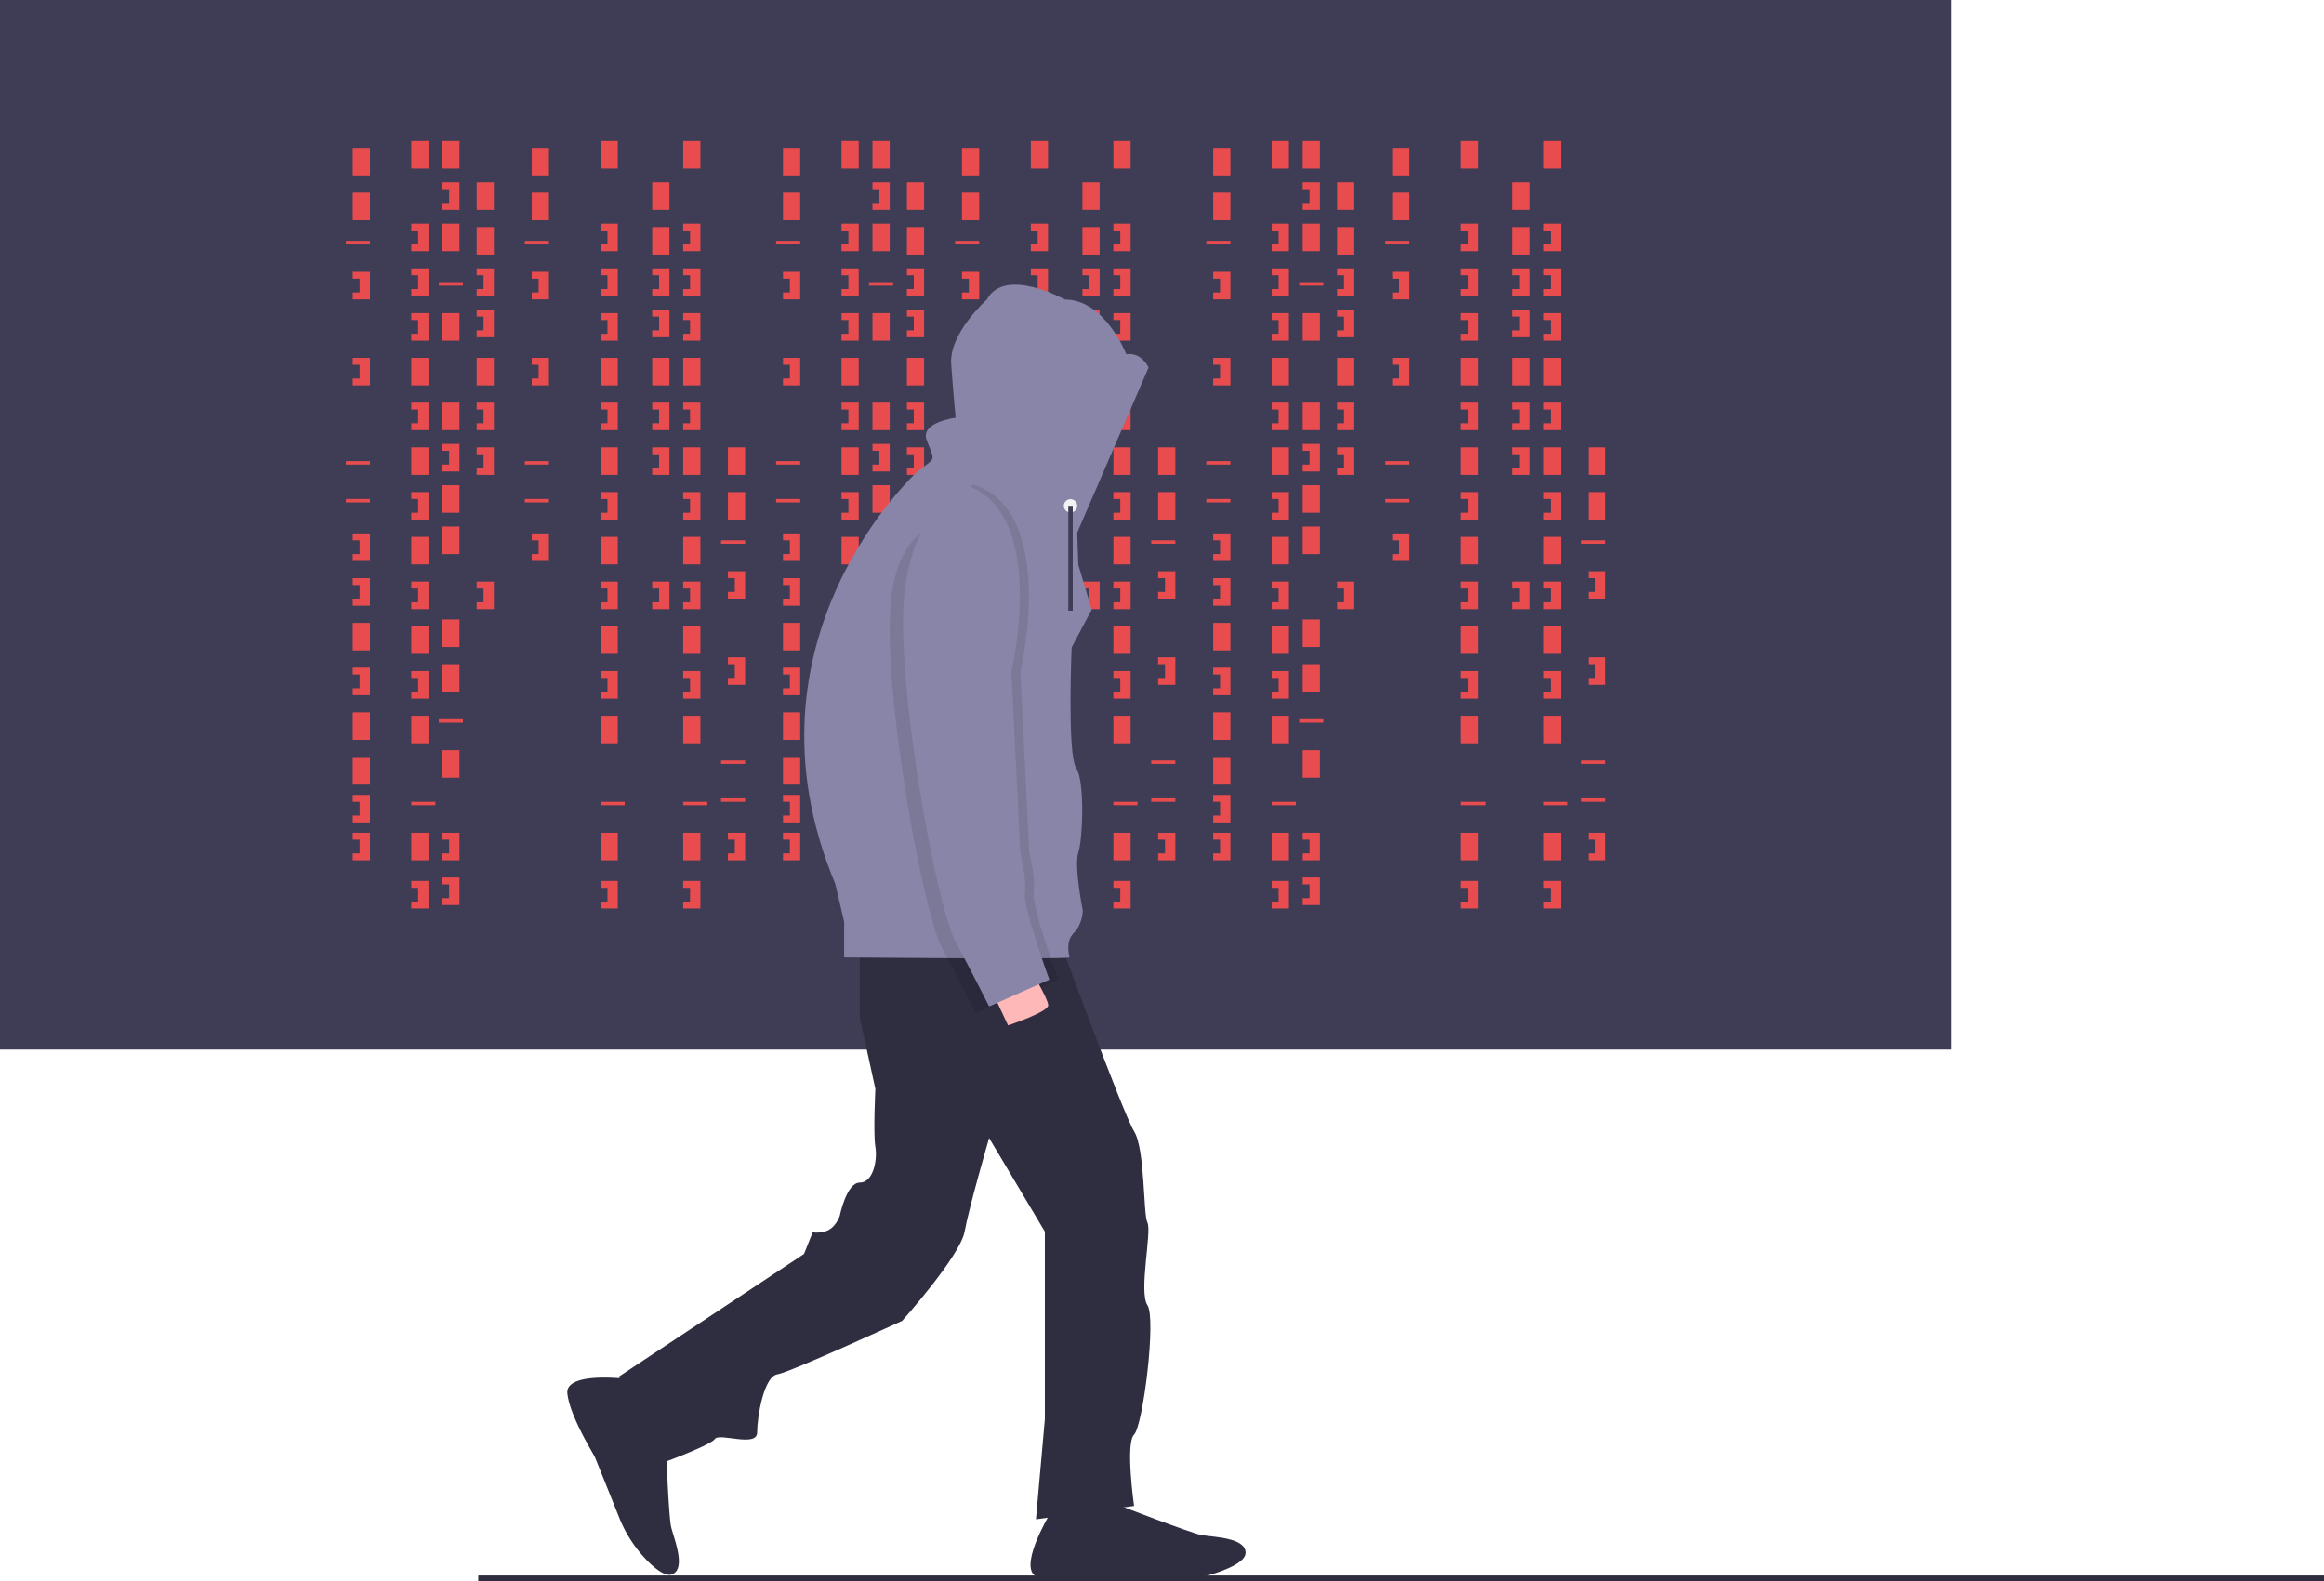 <svg id="a3f4169a-5e5e-4255-abcc-1b8759c50498" data-name="Layer 1" xmlns="http://www.w3.org/2000/svg" width="1042.039" height="709.089" viewBox="0 0 1042.039 709.089"><title>hacker_mind</title><rect width="875" height="470.679" fill="#3f3d56"/><rect x="158.179" y="66.358" width="7.716" height="12.346" fill="#e94c4e"/><rect x="184.414" y="63.272" width="7.716" height="12.346" fill="#e94c4e"/><rect x="198.302" y="63.272" width="7.716" height="12.346" fill="#e94c4e"/><rect x="198.302" y="100.309" width="7.716" height="12.346" fill="#e94c4e"/><rect x="213.735" y="81.79" width="7.716" height="12.346" fill="#e94c4e"/><rect x="213.735" y="101.852" width="7.716" height="12.346" fill="#e94c4e"/><rect x="198.302" y="140.432" width="7.716" height="12.346" fill="#e94c4e"/><rect x="213.735" y="160.494" width="7.716" height="12.346" fill="#e94c4e"/><rect x="198.302" y="236.111" width="7.716" height="12.346" fill="#e94c4e"/><rect x="184.414" y="160.494" width="7.716" height="12.346" fill="#e94c4e"/><rect x="158.179" y="86.42" width="7.716" height="12.346" fill="#e94c4e"/><rect x="158.179" y="279.321" width="7.716" height="12.346" fill="#e94c4e"/><rect x="158.179" y="319.444" width="7.716" height="12.346" fill="#e94c4e"/><rect x="158.179" y="339.506" width="7.716" height="12.346" fill="#e94c4e"/><rect x="155.093" y="108.025" width="10.802" height="1.543" fill="#e94c4e"/><rect x="196.759" y="126.543" width="10.802" height="1.543" fill="#e94c4e"/><rect x="155.093" y="206.79" width="10.802" height="1.543" fill="#e94c4e"/><rect x="155.093" y="223.765" width="10.802" height="1.543" fill="#e94c4e"/><rect x="196.759" y="322.531" width="10.802" height="1.543" fill="#e94c4e"/><rect x="184.414" y="359.568" width="10.802" height="1.543" fill="#e94c4e"/><polygon points="158.179 121.914 158.179 125 161.265 125 161.265 131.173 158.179 131.173 158.179 134.259 165.895 134.259 165.895 121.914 158.179 121.914" fill="#e94c4e"/><polygon points="184.414 100.309 184.414 103.395 187.5 103.395 187.5 109.568 184.414 109.568 184.414 112.654 192.13 112.654 192.13 100.309 184.414 100.309" fill="#e94c4e"/><polygon points="213.735 120.37 213.735 123.457 216.821 123.457 216.821 129.63 213.735 129.63 213.735 132.716 221.451 132.716 221.451 120.37 213.735 120.37" fill="#e94c4e"/><polygon points="213.735 180.556 213.735 183.642 216.821 183.642 216.821 189.815 213.735 189.815 213.735 192.901 221.451 192.901 221.451 180.556 213.735 180.556" fill="#e94c4e"/><polygon points="213.735 200.617 213.735 203.704 216.821 203.704 216.821 209.877 213.735 209.877 213.735 212.963 221.451 212.963 221.451 200.617 213.735 200.617" fill="#e94c4e"/><polygon points="213.735 138.889 213.735 141.975 216.821 141.975 216.821 148.148 213.735 148.148 213.735 151.235 221.451 151.235 221.451 138.889 213.735 138.889" fill="#e94c4e"/><polygon points="198.302 81.79 198.302 84.877 201.389 84.877 201.389 91.049 198.302 91.049 198.302 94.136 206.019 94.136 206.019 81.79 198.302 81.79" fill="#e94c4e"/><rect x="198.302" y="180.556" width="7.716" height="12.346" fill="#e94c4e"/><rect x="198.302" y="217.593" width="7.716" height="12.346" fill="#e94c4e"/><polygon points="198.302 199.074 198.302 202.16 201.389 202.16 201.389 208.333 198.302 208.333 198.302 211.42 206.019 211.42 206.019 199.074 198.302 199.074" fill="#e94c4e"/><polygon points="184.414 120.37 184.414 123.457 187.5 123.457 187.5 129.63 184.414 129.63 184.414 132.716 192.13 132.716 192.13 120.37 184.414 120.37" fill="#e94c4e"/><polygon points="184.414 140.432 184.414 143.519 187.5 143.519 187.5 149.691 184.414 149.691 184.414 152.778 192.13 152.778 192.13 140.432 184.414 140.432" fill="#e94c4e"/><rect x="184.414" y="200.617" width="7.716" height="12.346" fill="#e94c4e"/><polygon points="184.414 180.556 184.414 183.642 187.5 183.642 187.5 189.815 184.414 189.815 184.414 192.901 192.13 192.901 192.13 180.556 184.414 180.556" fill="#e94c4e"/><rect x="184.414" y="240.741" width="7.716" height="12.346" fill="#e94c4e"/><polygon points="184.414 220.679 184.414 223.765 187.5 223.765 187.5 229.938 184.414 229.938 184.414 233.025 192.13 233.025 192.13 220.679 184.414 220.679" fill="#e94c4e"/><rect x="184.414" y="280.864" width="7.716" height="12.346" fill="#e94c4e"/><rect x="198.302" y="277.778" width="7.716" height="12.346" fill="#e94c4e"/><polygon points="184.414 260.802 184.414 263.889 187.5 263.889 187.5 270.062 184.414 270.062 184.414 273.148 192.13 273.148 192.13 260.802 184.414 260.802" fill="#e94c4e"/><polygon points="213.735 260.802 213.735 263.889 216.821 263.889 216.821 270.062 213.735 270.062 213.735 273.148 221.451 273.148 221.451 260.802 213.735 260.802" fill="#e94c4e"/><rect x="292.438" y="81.79" width="7.716" height="12.346" fill="#e94c4e"/><rect x="292.438" y="101.852" width="7.716" height="12.346" fill="#e94c4e"/><rect x="292.438" y="160.494" width="7.716" height="12.346" fill="#e94c4e"/><polygon points="292.438 120.37 292.438 123.457 295.525 123.457 295.525 129.63 292.438 129.63 292.438 132.716 300.154 132.716 300.154 120.37 292.438 120.37" fill="#e94c4e"/><polygon points="292.438 180.556 292.438 183.642 295.525 183.642 295.525 189.815 292.438 189.815 292.438 192.901 300.154 192.901 300.154 180.556 292.438 180.556" fill="#e94c4e"/><polygon points="292.438 200.617 292.438 203.704 295.525 203.704 295.525 209.877 292.438 209.877 292.438 212.963 300.154 212.963 300.154 200.617 292.438 200.617" fill="#e94c4e"/><polygon points="292.438 138.889 292.438 141.975 295.525 141.975 295.525 148.148 292.438 148.148 292.438 151.235 300.154 151.235 300.154 138.889 292.438 138.889" fill="#e94c4e"/><polygon points="292.438 260.802 292.438 263.889 295.525 263.889 295.525 270.062 292.438 270.062 292.438 273.148 300.154 273.148 300.154 260.802 292.438 260.802" fill="#e94c4e"/><rect x="184.414" y="320.988" width="7.716" height="12.346" fill="#e94c4e"/><rect x="198.302" y="297.84" width="7.716" height="12.346" fill="#e94c4e"/><rect x="184.414" y="373.457" width="7.716" height="12.346" fill="#e94c4e"/><rect x="198.302" y="336.42" width="7.716" height="12.346" fill="#e94c4e"/><polygon points="184.414 300.926 184.414 304.012 187.5 304.012 187.5 310.185 184.414 310.185 184.414 313.272 192.13 313.272 192.13 300.926 184.414 300.926" fill="#e94c4e"/><polygon points="184.414 395.062 184.414 398.148 187.5 398.148 187.5 404.321 184.414 404.321 184.414 407.407 192.13 407.407 192.13 395.062 184.414 395.062" fill="#e94c4e"/><rect x="269.29" y="63.272" width="7.716" height="12.346" fill="#e94c4e"/><rect x="269.29" y="160.494" width="7.716" height="12.346" fill="#e94c4e"/><rect x="269.29" y="359.568" width="10.802" height="1.543" fill="#e94c4e"/><polygon points="269.29 100.309 269.29 103.395 272.377 103.395 272.377 109.568 269.29 109.568 269.29 112.654 277.006 112.654 277.006 100.309 269.29 100.309" fill="#e94c4e"/><polygon points="269.29 120.37 269.29 123.457 272.377 123.457 272.377 129.63 269.29 129.63 269.29 132.716 277.006 132.716 277.006 120.37 269.29 120.37" fill="#e94c4e"/><polygon points="269.29 140.432 269.29 143.519 272.377 143.519 272.377 149.691 269.29 149.691 269.29 152.778 277.006 152.778 277.006 140.432 269.29 140.432" fill="#e94c4e"/><rect x="269.29" y="200.617" width="7.716" height="12.346" fill="#e94c4e"/><polygon points="269.29 180.556 269.29 183.642 272.377 183.642 272.377 189.815 269.29 189.815 269.29 192.901 277.006 192.901 277.006 180.556 269.29 180.556" fill="#e94c4e"/><rect x="269.29" y="240.741" width="7.716" height="12.346" fill="#e94c4e"/><polygon points="269.29 220.679 269.29 223.765 272.377 223.765 272.377 229.938 269.29 229.938 269.29 233.025 277.006 233.025 277.006 220.679 269.29 220.679" fill="#e94c4e"/><rect x="269.29" y="280.864" width="7.716" height="12.346" fill="#e94c4e"/><polygon points="269.29 260.802 269.29 263.889 272.377 263.889 272.377 270.062 269.29 270.062 269.29 273.148 277.006 273.148 277.006 260.802 269.29 260.802" fill="#e94c4e"/><rect x="269.29" y="320.988" width="7.716" height="12.346" fill="#e94c4e"/><rect x="269.29" y="373.457" width="7.716" height="12.346" fill="#e94c4e"/><polygon points="269.29 300.926 269.29 304.012 272.377 304.012 272.377 310.185 269.29 310.185 269.29 313.272 277.006 313.272 277.006 300.926 269.29 300.926" fill="#e94c4e"/><polygon points="269.29 395.062 269.29 398.148 272.377 398.148 272.377 404.321 269.29 404.321 269.29 407.407 277.006 407.407 277.006 395.062 269.29 395.062" fill="#e94c4e"/><rect x="306.327" y="63.272" width="7.716" height="12.346" fill="#e94c4e"/><rect x="306.327" y="160.494" width="7.716" height="12.346" fill="#e94c4e"/><rect x="306.327" y="359.568" width="10.802" height="1.543" fill="#e94c4e"/><polygon points="306.327 100.309 306.327 103.395 309.414 103.395 309.414 109.568 306.327 109.568 306.327 112.654 314.043 112.654 314.043 100.309 306.327 100.309" fill="#e94c4e"/><polygon points="306.327 120.37 306.327 123.457 309.414 123.457 309.414 129.63 306.327 129.63 306.327 132.716 314.043 132.716 314.043 120.37 306.327 120.37" fill="#e94c4e"/><polygon points="306.327 140.432 306.327 143.519 309.414 143.519 309.414 149.691 306.327 149.691 306.327 152.778 314.043 152.778 314.043 140.432 306.327 140.432" fill="#e94c4e"/><rect x="306.327" y="200.617" width="7.716" height="12.346" fill="#e94c4e"/><polygon points="306.327 180.556 306.327 183.642 309.414 183.642 309.414 189.815 306.327 189.815 306.327 192.901 314.043 192.901 314.043 180.556 306.327 180.556" fill="#e94c4e"/><rect x="306.327" y="240.741" width="7.716" height="12.346" fill="#e94c4e"/><polygon points="306.327 220.679 306.327 223.765 309.414 223.765 309.414 229.938 306.327 229.938 306.327 233.025 314.043 233.025 314.043 220.679 306.327 220.679" fill="#e94c4e"/><rect x="306.327" y="280.864" width="7.716" height="12.346" fill="#e94c4e"/><polygon points="306.327 260.802 306.327 263.889 309.414 263.889 309.414 270.062 306.327 270.062 306.327 273.148 314.043 273.148 314.043 260.802 306.327 260.802" fill="#e94c4e"/><rect x="306.327" y="320.988" width="7.716" height="12.346" fill="#e94c4e"/><rect x="306.327" y="373.457" width="7.716" height="12.346" fill="#e94c4e"/><polygon points="306.327 300.926 306.327 304.012 309.414 304.012 309.414 310.185 306.327 310.185 306.327 313.272 314.043 313.272 314.043 300.926 306.327 300.926" fill="#e94c4e"/><polygon points="306.327 395.062 306.327 398.148 309.414 398.148 309.414 404.321 306.327 404.321 306.327 407.407 314.043 407.407 314.043 395.062 306.327 395.062" fill="#e94c4e"/><polygon points="198.302 373.457 198.302 376.543 201.389 376.543 201.389 382.716 198.302 382.716 198.302 385.802 206.019 385.802 206.019 373.457 198.302 373.457" fill="#e94c4e"/><polygon points="198.302 393.519 198.302 396.605 201.389 396.605 201.389 402.778 198.302 402.778 198.302 405.864 206.019 405.864 206.019 393.519 198.302 393.519" fill="#e94c4e"/><polygon points="158.179 160.494 158.179 163.58 161.265 163.58 161.265 169.753 158.179 169.753 158.179 172.84 165.895 172.84 165.895 160.494 158.179 160.494" fill="#e94c4e"/><polygon points="158.179 239.198 158.179 242.284 161.265 242.284 161.265 248.457 158.179 248.457 158.179 251.543 165.895 251.543 165.895 239.198 158.179 239.198" fill="#e94c4e"/><polygon points="158.179 259.259 158.179 262.346 161.265 262.346 161.265 268.519 158.179 268.519 158.179 271.605 165.895 271.605 165.895 259.259 158.179 259.259" fill="#e94c4e"/><polygon points="158.179 299.383 158.179 302.469 161.265 302.469 161.265 308.642 158.179 308.642 158.179 311.728 165.895 311.728 165.895 299.383 158.179 299.383" fill="#e94c4e"/><polygon points="158.179 356.481 158.179 359.568 161.265 359.568 161.265 365.741 158.179 365.741 158.179 368.827 165.895 368.827 165.895 356.481 158.179 356.481" fill="#e94c4e"/><polygon points="158.179 373.457 158.179 376.543 161.265 376.543 161.265 382.716 158.179 382.716 158.179 385.802 165.895 385.802 165.895 373.457 158.179 373.457" fill="#e94c4e"/><rect x="238.426" y="66.358" width="7.716" height="12.346" fill="#e94c4e"/><rect x="238.426" y="86.42" width="7.716" height="12.346" fill="#e94c4e"/><rect x="235.34" y="108.025" width="10.802" height="1.543" fill="#e94c4e"/><rect x="235.34" y="206.79" width="10.802" height="1.543" fill="#e94c4e"/><rect x="235.34" y="223.765" width="10.802" height="1.543" fill="#e94c4e"/><polygon points="238.426 121.914 238.426 125 241.512 125 241.512 131.173 238.426 131.173 238.426 134.259 246.142 134.259 246.142 121.914 238.426 121.914" fill="#e94c4e"/><polygon points="238.426 160.494 238.426 163.58 241.512 163.58 241.512 169.753 238.426 169.753 238.426 172.84 246.142 172.84 246.142 160.494 238.426 160.494" fill="#e94c4e"/><polygon points="238.426 239.198 238.426 242.284 241.512 242.284 241.512 248.457 238.426 248.457 238.426 251.543 246.142 251.543 246.142 239.198 238.426 239.198" fill="#e94c4e"/><rect x="326.389" y="200.617" width="7.716" height="12.346" fill="#e94c4e"/><rect x="326.389" y="220.679" width="7.716" height="12.346" fill="#e94c4e"/><rect x="323.302" y="242.284" width="10.802" height="1.543" fill="#e94c4e"/><rect x="323.302" y="341.049" width="10.802" height="1.543" fill="#e94c4e"/><rect x="323.302" y="358.025" width="10.802" height="1.543" fill="#e94c4e"/><polygon points="326.389 256.173 326.389 259.259 329.475 259.259 329.475 265.432 326.389 265.432 326.389 268.519 334.105 268.519 334.105 256.173 326.389 256.173" fill="#e94c4e"/><polygon points="326.389 294.753 326.389 297.84 329.475 297.84 329.475 304.012 326.389 304.012 326.389 307.099 334.105 307.099 334.105 294.753 326.389 294.753" fill="#e94c4e"/><polygon points="326.389 373.457 326.389 376.543 329.475 376.543 329.475 382.716 326.389 382.716 326.389 385.802 334.105 385.802 334.105 373.457 326.389 373.457" fill="#e94c4e"/><rect x="351.08" y="66.358" width="7.716" height="12.346" fill="#e94c4e"/><rect x="377.315" y="63.272" width="7.716" height="12.346" fill="#e94c4e"/><rect x="391.204" y="63.272" width="7.716" height="12.346" fill="#e94c4e"/><rect x="391.204" y="100.309" width="7.716" height="12.346" fill="#e94c4e"/><rect x="406.636" y="81.79" width="7.716" height="12.346" fill="#e94c4e"/><rect x="406.636" y="101.852" width="7.716" height="12.346" fill="#e94c4e"/><rect x="391.204" y="140.432" width="7.716" height="12.346" fill="#e94c4e"/><rect x="406.636" y="160.494" width="7.716" height="12.346" fill="#e94c4e"/><rect x="391.204" y="236.111" width="7.716" height="12.346" fill="#e94c4e"/><rect x="377.315" y="160.494" width="7.716" height="12.346" fill="#e94c4e"/><rect x="351.08" y="86.42" width="7.716" height="12.346" fill="#e94c4e"/><rect x="351.08" y="279.321" width="7.716" height="12.346" fill="#e94c4e"/><rect x="351.08" y="319.444" width="7.716" height="12.346" fill="#e94c4e"/><rect x="351.08" y="339.506" width="7.716" height="12.346" fill="#e94c4e"/><rect x="347.994" y="108.025" width="10.802" height="1.543" fill="#e94c4e"/><rect x="389.66" y="126.543" width="10.802" height="1.543" fill="#e94c4e"/><rect x="347.994" y="206.79" width="10.802" height="1.543" fill="#e94c4e"/><rect x="347.994" y="223.765" width="10.802" height="1.543" fill="#e94c4e"/><rect x="389.66" y="322.531" width="10.802" height="1.543" fill="#e94c4e"/><rect x="377.315" y="359.568" width="10.802" height="1.543" fill="#e94c4e"/><polygon points="351.08 121.914 351.08 125 354.167 125 354.167 131.173 351.08 131.173 351.08 134.259 358.796 134.259 358.796 121.914 351.08 121.914" fill="#e94c4e"/><polygon points="377.315 100.309 377.315 103.395 380.401 103.395 380.401 109.568 377.315 109.568 377.315 112.654 385.031 112.654 385.031 100.309 377.315 100.309" fill="#e94c4e"/><polygon points="406.636 120.37 406.636 123.457 409.722 123.457 409.722 129.63 406.636 129.63 406.636 132.716 414.352 132.716 414.352 120.37 406.636 120.37" fill="#e94c4e"/><polygon points="406.636 180.556 406.636 183.642 409.722 183.642 409.722 189.815 406.636 189.815 406.636 192.901 414.352 192.901 414.352 180.556 406.636 180.556" fill="#e94c4e"/><polygon points="406.636 200.617 406.636 203.704 409.722 203.704 409.722 209.877 406.636 209.877 406.636 212.963 414.352 212.963 414.352 200.617 406.636 200.617" fill="#e94c4e"/><polygon points="406.636 138.889 406.636 141.975 409.722 141.975 409.722 148.148 406.636 148.148 406.636 151.235 414.352 151.235 414.352 138.889 406.636 138.889" fill="#e94c4e"/><polygon points="391.204 81.79 391.204 84.877 394.29 84.877 394.29 91.049 391.204 91.049 391.204 94.136 398.92 94.136 398.92 81.79 391.204 81.79" fill="#e94c4e"/><rect x="391.204" y="180.556" width="7.716" height="12.346" fill="#e94c4e"/><rect x="391.204" y="217.593" width="7.716" height="12.346" fill="#e94c4e"/><polygon points="391.204 199.074 391.204 202.16 394.29 202.16 394.29 208.333 391.204 208.333 391.204 211.42 398.92 211.42 398.92 199.074 391.204 199.074" fill="#e94c4e"/><polygon points="377.315 120.37 377.315 123.457 380.401 123.457 380.401 129.63 377.315 129.63 377.315 132.716 385.031 132.716 385.031 120.37 377.315 120.37" fill="#e94c4e"/><polygon points="377.315 140.432 377.315 143.519 380.401 143.519 380.401 149.691 377.315 149.691 377.315 152.778 385.031 152.778 385.031 140.432 377.315 140.432" fill="#e94c4e"/><rect x="377.315" y="200.617" width="7.716" height="12.346" fill="#e94c4e"/><polygon points="377.315 180.556 377.315 183.642 380.401 183.642 380.401 189.815 377.315 189.815 377.315 192.901 385.031 192.901 385.031 180.556 377.315 180.556" fill="#e94c4e"/><rect x="377.315" y="240.741" width="7.716" height="12.346" fill="#e94c4e"/><polygon points="377.315 220.679 377.315 223.765 380.401 223.765 380.401 229.938 377.315 229.938 377.315 233.025 385.031 233.025 385.031 220.679 377.315 220.679" fill="#e94c4e"/><rect x="377.315" y="280.864" width="7.716" height="12.346" fill="#e94c4e"/><rect x="391.204" y="277.778" width="7.716" height="12.346" fill="#e94c4e"/><polygon points="377.315 260.802 377.315 263.889 380.401 263.889 380.401 270.062 377.315 270.062 377.315 273.148 385.031 273.148 385.031 260.802 377.315 260.802" fill="#e94c4e"/><polygon points="406.636 260.802 406.636 263.889 409.722 263.889 409.722 270.062 406.636 270.062 406.636 273.148 414.352 273.148 414.352 260.802 406.636 260.802" fill="#e94c4e"/><rect x="485.34" y="81.79" width="7.716" height="12.346" fill="#e94c4e"/><rect x="485.34" y="101.852" width="7.716" height="12.346" fill="#e94c4e"/><rect x="485.34" y="160.494" width="7.716" height="12.346" fill="#e94c4e"/><polygon points="485.34 120.37 485.34 123.457 488.426 123.457 488.426 129.63 485.34 129.63 485.34 132.716 493.056 132.716 493.056 120.37 485.34 120.37" fill="#e94c4e"/><polygon points="485.34 180.556 485.34 183.642 488.426 183.642 488.426 189.815 485.34 189.815 485.34 192.901 493.056 192.901 493.056 180.556 485.34 180.556" fill="#e94c4e"/><polygon points="485.34 200.617 485.34 203.704 488.426 203.704 488.426 209.877 485.34 209.877 485.34 212.963 493.056 212.963 493.056 200.617 485.34 200.617" fill="#e94c4e"/><polygon points="485.34 138.889 485.34 141.975 488.426 141.975 488.426 148.148 485.34 148.148 485.34 151.235 493.056 151.235 493.056 138.889 485.34 138.889" fill="#e94c4e"/><polygon points="485.34 260.802 485.34 263.889 488.426 263.889 488.426 270.062 485.34 270.062 485.34 273.148 493.056 273.148 493.056 260.802 485.34 260.802" fill="#e94c4e"/><rect x="377.315" y="320.988" width="7.716" height="12.346" fill="#e94c4e"/><rect x="391.204" y="297.84" width="7.716" height="12.346" fill="#e94c4e"/><rect x="377.315" y="373.457" width="7.716" height="12.346" fill="#e94c4e"/><rect x="391.204" y="336.42" width="7.716" height="12.346" fill="#e94c4e"/><polygon points="377.315 300.926 377.315 304.012 380.401 304.012 380.401 310.185 377.315 310.185 377.315 313.272 385.031 313.272 385.031 300.926 377.315 300.926" fill="#e94c4e"/><polygon points="377.315 395.062 377.315 398.148 380.401 398.148 380.401 404.321 377.315 404.321 377.315 407.407 385.031 407.407 385.031 395.062 377.315 395.062" fill="#e94c4e"/><rect x="462.191" y="63.272" width="7.716" height="12.346" fill="#e94c4e"/><rect x="462.191" y="160.494" width="7.716" height="12.346" fill="#e94c4e"/><rect x="462.191" y="359.568" width="10.802" height="1.543" fill="#e94c4e"/><polygon points="462.191 100.309 462.191 103.395 465.278 103.395 465.278 109.568 462.191 109.568 462.191 112.654 469.907 112.654 469.907 100.309 462.191 100.309" fill="#e94c4e"/><polygon points="462.191 120.37 462.191 123.457 465.278 123.457 465.278 129.63 462.191 129.63 462.191 132.716 469.907 132.716 469.907 120.37 462.191 120.37" fill="#e94c4e"/><polygon points="462.191 140.432 462.191 143.519 465.278 143.519 465.278 149.691 462.191 149.691 462.191 152.778 469.907 152.778 469.907 140.432 462.191 140.432" fill="#e94c4e"/><rect x="462.191" y="200.617" width="7.716" height="12.346" fill="#e94c4e"/><polygon points="462.191 180.556 462.191 183.642 465.278 183.642 465.278 189.815 462.191 189.815 462.191 192.901 469.907 192.901 469.907 180.556 462.191 180.556" fill="#e94c4e"/><rect x="462.191" y="240.741" width="7.716" height="12.346" fill="#e94c4e"/><polygon points="462.191 220.679 462.191 223.765 465.278 223.765 465.278 229.938 462.191 229.938 462.191 233.025 469.907 233.025 469.907 220.679 462.191 220.679" fill="#e94c4e"/><rect x="462.191" y="280.864" width="7.716" height="12.346" fill="#e94c4e"/><polygon points="462.191 260.802 462.191 263.889 465.278 263.889 465.278 270.062 462.191 270.062 462.191 273.148 469.907 273.148 469.907 260.802 462.191 260.802" fill="#e94c4e"/><rect x="462.191" y="320.988" width="7.716" height="12.346" fill="#e94c4e"/><rect x="462.191" y="373.457" width="7.716" height="12.346" fill="#e94c4e"/><polygon points="462.191 300.926 462.191 304.012 465.278 304.012 465.278 310.185 462.191 310.185 462.191 313.272 469.907 313.272 469.907 300.926 462.191 300.926" fill="#e94c4e"/><polygon points="462.191 395.062 462.191 398.148 465.278 398.148 465.278 404.321 462.191 404.321 462.191 407.407 469.907 407.407 469.907 395.062 462.191 395.062" fill="#e94c4e"/><rect x="499.228" y="63.272" width="7.716" height="12.346" fill="#e94c4e"/><rect x="499.228" y="160.494" width="7.716" height="12.346" fill="#e94c4e"/><rect x="499.228" y="359.568" width="10.802" height="1.543" fill="#e94c4e"/><polygon points="499.228 100.309 499.228 103.395 502.315 103.395 502.315 109.568 499.228 109.568 499.228 112.654 506.944 112.654 506.944 100.309 499.228 100.309" fill="#e94c4e"/><polygon points="499.228 120.37 499.228 123.457 502.315 123.457 502.315 129.63 499.228 129.63 499.228 132.716 506.944 132.716 506.944 120.37 499.228 120.37" fill="#e94c4e"/><polygon points="499.228 140.432 499.228 143.519 502.315 143.519 502.315 149.691 499.228 149.691 499.228 152.778 506.944 152.778 506.944 140.432 499.228 140.432" fill="#e94c4e"/><rect x="499.228" y="200.617" width="7.716" height="12.346" fill="#e94c4e"/><polygon points="499.228 180.556 499.228 183.642 502.315 183.642 502.315 189.815 499.228 189.815 499.228 192.901 506.944 192.901 506.944 180.556 499.228 180.556" fill="#e94c4e"/><rect x="499.228" y="240.741" width="7.716" height="12.346" fill="#e94c4e"/><polygon points="499.228 220.679 499.228 223.765 502.315 223.765 502.315 229.938 499.228 229.938 499.228 233.025 506.944 233.025 506.944 220.679 499.228 220.679" fill="#e94c4e"/><rect x="499.228" y="280.864" width="7.716" height="12.346" fill="#e94c4e"/><polygon points="499.228 260.802 499.228 263.889 502.315 263.889 502.315 270.062 499.228 270.062 499.228 273.148 506.944 273.148 506.944 260.802 499.228 260.802" fill="#e94c4e"/><rect x="499.228" y="320.988" width="7.716" height="12.346" fill="#e94c4e"/><rect x="499.228" y="373.457" width="7.716" height="12.346" fill="#e94c4e"/><polygon points="499.228 300.926 499.228 304.012 502.315 304.012 502.315 310.185 499.228 310.185 499.228 313.272 506.944 313.272 506.944 300.926 499.228 300.926" fill="#e94c4e"/><polygon points="499.228 395.062 499.228 398.148 502.315 398.148 502.315 404.321 499.228 404.321 499.228 407.407 506.944 407.407 506.944 395.062 499.228 395.062" fill="#e94c4e"/><polygon points="391.204 373.457 391.204 376.543 394.29 376.543 394.29 382.716 391.204 382.716 391.204 385.802 398.92 385.802 398.92 373.457 391.204 373.457" fill="#e94c4e"/><polygon points="391.204 393.519 391.204 396.605 394.29 396.605 394.29 402.778 391.204 402.778 391.204 405.864 398.92 405.864 398.92 393.519 391.204 393.519" fill="#e94c4e"/><polygon points="351.08 160.494 351.08 163.58 354.167 163.58 354.167 169.753 351.08 169.753 351.08 172.84 358.796 172.84 358.796 160.494 351.08 160.494" fill="#e94c4e"/><polygon points="351.08 239.198 351.08 242.284 354.167 242.284 354.167 248.457 351.08 248.457 351.08 251.543 358.796 251.543 358.796 239.198 351.08 239.198" fill="#e94c4e"/><polygon points="351.08 259.259 351.08 262.346 354.167 262.346 354.167 268.519 351.08 268.519 351.08 271.605 358.796 271.605 358.796 259.259 351.08 259.259" fill="#e94c4e"/><polygon points="351.08 299.383 351.08 302.469 354.167 302.469 354.167 308.642 351.08 308.642 351.08 311.728 358.796 311.728 358.796 299.383 351.08 299.383" fill="#e94c4e"/><polygon points="351.08 356.481 351.08 359.568 354.167 359.568 354.167 365.741 351.08 365.741 351.08 368.827 358.796 368.827 358.796 356.481 351.08 356.481" fill="#e94c4e"/><polygon points="351.08 373.457 351.08 376.543 354.167 376.543 354.167 382.716 351.08 382.716 351.08 385.802 358.796 385.802 358.796 373.457 351.08 373.457" fill="#e94c4e"/><rect x="431.327" y="66.358" width="7.716" height="12.346" fill="#e94c4e"/><rect x="431.327" y="86.42" width="7.716" height="12.346" fill="#e94c4e"/><rect x="428.241" y="108.025" width="10.802" height="1.543" fill="#e94c4e"/><rect x="428.241" y="206.79" width="10.802" height="1.543" fill="#e94c4e"/><rect x="428.241" y="223.765" width="10.802" height="1.543" fill="#e94c4e"/><polygon points="431.327 121.914 431.327 125 434.414 125 434.414 131.173 431.327 131.173 431.327 134.259 439.043 134.259 439.043 121.914 431.327 121.914" fill="#e94c4e"/><polygon points="431.327 160.494 431.327 163.58 434.414 163.58 434.414 169.753 431.327 169.753 431.327 172.84 439.043 172.84 439.043 160.494 431.327 160.494" fill="#e94c4e"/><polygon points="431.327 239.198 431.327 242.284 434.414 242.284 434.414 248.457 431.327 248.457 431.327 251.543 439.043 251.543 439.043 239.198 431.327 239.198" fill="#e94c4e"/><rect x="519.29" y="200.617" width="7.716" height="12.346" fill="#e94c4e"/><rect x="519.29" y="220.679" width="7.716" height="12.346" fill="#e94c4e"/><rect x="516.204" y="242.284" width="10.802" height="1.543" fill="#e94c4e"/><rect x="516.204" y="341.049" width="10.802" height="1.543" fill="#e94c4e"/><rect x="516.204" y="358.025" width="10.802" height="1.543" fill="#e94c4e"/><polygon points="519.29 256.173 519.29 259.259 522.377 259.259 522.377 265.432 519.29 265.432 519.29 268.519 527.006 268.519 527.006 256.173 519.29 256.173" fill="#e94c4e"/><polygon points="519.29 294.753 519.29 297.84 522.377 297.84 522.377 304.012 519.29 304.012 519.29 307.099 527.006 307.099 527.006 294.753 519.29 294.753" fill="#e94c4e"/><polygon points="519.29 373.457 519.29 376.543 522.377 376.543 522.377 382.716 519.29 382.716 519.29 385.802 527.006 385.802 527.006 373.457 519.29 373.457" fill="#e94c4e"/><rect x="543.981" y="66.358" width="7.716" height="12.346" fill="#e94c4e"/><rect x="570.216" y="63.272" width="7.716" height="12.346" fill="#e94c4e"/><rect x="584.105" y="63.272" width="7.716" height="12.346" fill="#e94c4e"/><rect x="584.105" y="100.309" width="7.716" height="12.346" fill="#e94c4e"/><rect x="599.537" y="81.79" width="7.716" height="12.346" fill="#e94c4e"/><rect x="599.537" y="101.852" width="7.716" height="12.346" fill="#e94c4e"/><rect x="584.105" y="140.432" width="7.716" height="12.346" fill="#e94c4e"/><rect x="599.537" y="160.494" width="7.716" height="12.346" fill="#e94c4e"/><rect x="584.105" y="236.111" width="7.716" height="12.346" fill="#e94c4e"/><rect x="570.216" y="160.494" width="7.716" height="12.346" fill="#e94c4e"/><rect x="543.981" y="86.42" width="7.716" height="12.346" fill="#e94c4e"/><rect x="543.981" y="279.321" width="7.716" height="12.346" fill="#e94c4e"/><rect x="543.981" y="319.444" width="7.716" height="12.346" fill="#e94c4e"/><rect x="543.981" y="339.506" width="7.716" height="12.346" fill="#e94c4e"/><rect x="540.895" y="108.025" width="10.802" height="1.543" fill="#e94c4e"/><rect x="582.562" y="126.543" width="10.802" height="1.543" fill="#e94c4e"/><rect x="540.895" y="206.79" width="10.802" height="1.543" fill="#e94c4e"/><rect x="540.895" y="223.765" width="10.802" height="1.543" fill="#e94c4e"/><rect x="582.562" y="322.531" width="10.802" height="1.543" fill="#e94c4e"/><rect x="570.216" y="359.568" width="10.802" height="1.543" fill="#e94c4e"/><polygon points="543.981 121.914 543.981 125 547.068 125 547.068 131.173 543.981 131.173 543.981 134.259 551.698 134.259 551.698 121.914 543.981 121.914" fill="#e94c4e"/><polygon points="570.216 100.309 570.216 103.395 573.302 103.395 573.302 109.568 570.216 109.568 570.216 112.654 577.932 112.654 577.932 100.309 570.216 100.309" fill="#e94c4e"/><polygon points="599.537 120.37 599.537 123.457 602.623 123.457 602.623 129.63 599.537 129.63 599.537 132.716 607.253 132.716 607.253 120.37 599.537 120.37" fill="#e94c4e"/><polygon points="599.537 180.556 599.537 183.642 602.623 183.642 602.623 189.815 599.537 189.815 599.537 192.901 607.253 192.901 607.253 180.556 599.537 180.556" fill="#e94c4e"/><polygon points="599.537 200.617 599.537 203.704 602.623 203.704 602.623 209.877 599.537 209.877 599.537 212.963 607.253 212.963 607.253 200.617 599.537 200.617" fill="#e94c4e"/><polygon points="599.537 138.889 599.537 141.975 602.623 141.975 602.623 148.148 599.537 148.148 599.537 151.235 607.253 151.235 607.253 138.889 599.537 138.889" fill="#e94c4e"/><polygon points="584.105 81.79 584.105 84.877 587.191 84.877 587.191 91.049 584.105 91.049 584.105 94.136 591.821 94.136 591.821 81.79 584.105 81.79" fill="#e94c4e"/><rect x="584.105" y="180.556" width="7.716" height="12.346" fill="#e94c4e"/><rect x="584.105" y="217.593" width="7.716" height="12.346" fill="#e94c4e"/><polygon points="584.105 199.074 584.105 202.16 587.191 202.16 587.191 208.333 584.105 208.333 584.105 211.42 591.821 211.42 591.821 199.074 584.105 199.074" fill="#e94c4e"/><polygon points="570.216 120.37 570.216 123.457 573.302 123.457 573.302 129.63 570.216 129.63 570.216 132.716 577.932 132.716 577.932 120.37 570.216 120.37" fill="#e94c4e"/><polygon points="570.216 140.432 570.216 143.519 573.302 143.519 573.302 149.691 570.216 149.691 570.216 152.778 577.932 152.778 577.932 140.432 570.216 140.432" fill="#e94c4e"/><rect x="570.216" y="200.617" width="7.716" height="12.346" fill="#e94c4e"/><polygon points="570.216 180.556 570.216 183.642 573.302 183.642 573.302 189.815 570.216 189.815 570.216 192.901 577.932 192.901 577.932 180.556 570.216 180.556" fill="#e94c4e"/><rect x="570.216" y="240.741" width="7.716" height="12.346" fill="#e94c4e"/><polygon points="570.216 220.679 570.216 223.765 573.302 223.765 573.302 229.938 570.216 229.938 570.216 233.025 577.932 233.025 577.932 220.679 570.216 220.679" fill="#e94c4e"/><rect x="570.216" y="280.864" width="7.716" height="12.346" fill="#e94c4e"/><rect x="584.105" y="277.778" width="7.716" height="12.346" fill="#e94c4e"/><polygon points="570.216 260.802 570.216 263.889 573.302 263.889 573.302 270.062 570.216 270.062 570.216 273.148 577.932 273.148 577.932 260.802 570.216 260.802" fill="#e94c4e"/><polygon points="599.537 260.802 599.537 263.889 602.623 263.889 602.623 270.062 599.537 270.062 599.537 273.148 607.253 273.148 607.253 260.802 599.537 260.802" fill="#e94c4e"/><rect x="678.241" y="81.79" width="7.716" height="12.346" fill="#e94c4e"/><rect x="678.241" y="101.852" width="7.716" height="12.346" fill="#e94c4e"/><rect x="678.241" y="160.494" width="7.716" height="12.346" fill="#e94c4e"/><polygon points="678.241 120.37 678.241 123.457 681.327 123.457 681.327 129.63 678.241 129.63 678.241 132.716 685.957 132.716 685.957 120.37 678.241 120.37" fill="#e94c4e"/><polygon points="678.241 180.556 678.241 183.642 681.327 183.642 681.327 189.815 678.241 189.815 678.241 192.901 685.957 192.901 685.957 180.556 678.241 180.556" fill="#e94c4e"/><polygon points="678.241 200.617 678.241 203.704 681.327 203.704 681.327 209.877 678.241 209.877 678.241 212.963 685.957 212.963 685.957 200.617 678.241 200.617" fill="#e94c4e"/><polygon points="678.241 138.889 678.241 141.975 681.327 141.975 681.327 148.148 678.241 148.148 678.241 151.235 685.957 151.235 685.957 138.889 678.241 138.889" fill="#e94c4e"/><polygon points="678.241 260.802 678.241 263.889 681.327 263.889 681.327 270.062 678.241 270.062 678.241 273.148 685.957 273.148 685.957 260.802 678.241 260.802" fill="#e94c4e"/><rect x="570.216" y="320.988" width="7.716" height="12.346" fill="#e94c4e"/><rect x="584.105" y="297.84" width="7.716" height="12.346" fill="#e94c4e"/><rect x="570.216" y="373.457" width="7.716" height="12.346" fill="#e94c4e"/><rect x="584.105" y="336.42" width="7.716" height="12.346" fill="#e94c4e"/><polygon points="570.216 300.926 570.216 304.012 573.302 304.012 573.302 310.185 570.216 310.185 570.216 313.272 577.932 313.272 577.932 300.926 570.216 300.926" fill="#e94c4e"/><polygon points="570.216 395.062 570.216 398.148 573.302 398.148 573.302 404.321 570.216 404.321 570.216 407.407 577.932 407.407 577.932 395.062 570.216 395.062" fill="#e94c4e"/><rect x="655.093" y="63.272" width="7.716" height="12.346" fill="#e94c4e"/><rect x="655.093" y="160.494" width="7.716" height="12.346" fill="#e94c4e"/><rect x="655.093" y="359.568" width="10.802" height="1.543" fill="#e94c4e"/><polygon points="655.093 100.309 655.093 103.395 658.179 103.395 658.179 109.568 655.093 109.568 655.093 112.654 662.809 112.654 662.809 100.309 655.093 100.309" fill="#e94c4e"/><polygon points="655.093 120.37 655.093 123.457 658.179 123.457 658.179 129.63 655.093 129.63 655.093 132.716 662.809 132.716 662.809 120.37 655.093 120.37" fill="#e94c4e"/><polygon points="655.093 140.432 655.093 143.519 658.179 143.519 658.179 149.691 655.093 149.691 655.093 152.778 662.809 152.778 662.809 140.432 655.093 140.432" fill="#e94c4e"/><rect x="655.093" y="200.617" width="7.716" height="12.346" fill="#e94c4e"/><polygon points="655.093 180.556 655.093 183.642 658.179 183.642 658.179 189.815 655.093 189.815 655.093 192.901 662.809 192.901 662.809 180.556 655.093 180.556" fill="#e94c4e"/><rect x="655.093" y="240.741" width="7.716" height="12.346" fill="#e94c4e"/><polygon points="655.093 220.679 655.093 223.765 658.179 223.765 658.179 229.938 655.093 229.938 655.093 233.025 662.809 233.025 662.809 220.679 655.093 220.679" fill="#e94c4e"/><rect x="655.093" y="280.864" width="7.716" height="12.346" fill="#e94c4e"/><polygon points="655.093 260.802 655.093 263.889 658.179 263.889 658.179 270.062 655.093 270.062 655.093 273.148 662.809 273.148 662.809 260.802 655.093 260.802" fill="#e94c4e"/><rect x="655.093" y="320.988" width="7.716" height="12.346" fill="#e94c4e"/><rect x="655.093" y="373.457" width="7.716" height="12.346" fill="#e94c4e"/><polygon points="655.093 300.926 655.093 304.012 658.179 304.012 658.179 310.185 655.093 310.185 655.093 313.272 662.809 313.272 662.809 300.926 655.093 300.926" fill="#e94c4e"/><polygon points="655.093 395.062 655.093 398.148 658.179 398.148 658.179 404.321 655.093 404.321 655.093 407.407 662.809 407.407 662.809 395.062 655.093 395.062" fill="#e94c4e"/><rect x="692.13" y="63.272" width="7.716" height="12.346" fill="#e94c4e"/><rect x="692.13" y="160.494" width="7.716" height="12.346" fill="#e94c4e"/><rect x="692.13" y="359.568" width="10.802" height="1.543" fill="#e94c4e"/><polygon points="692.13 100.309 692.13 103.395 695.216 103.395 695.216 109.568 692.13 109.568 692.13 112.654 699.846 112.654 699.846 100.309 692.13 100.309" fill="#e94c4e"/><polygon points="692.13 120.37 692.13 123.457 695.216 123.457 695.216 129.63 692.13 129.63 692.13 132.716 699.846 132.716 699.846 120.37 692.13 120.37" fill="#e94c4e"/><polygon points="692.13 140.432 692.13 143.519 695.216 143.519 695.216 149.691 692.13 149.691 692.13 152.778 699.846 152.778 699.846 140.432 692.13 140.432" fill="#e94c4e"/><rect x="692.13" y="200.617" width="7.716" height="12.346" fill="#e94c4e"/><polygon points="692.13 180.556 692.13 183.642 695.216 183.642 695.216 189.815 692.13 189.815 692.13 192.901 699.846 192.901 699.846 180.556 692.13 180.556" fill="#e94c4e"/><rect x="692.13" y="240.741" width="7.716" height="12.346" fill="#e94c4e"/><polygon points="692.13 220.679 692.13 223.765 695.216 223.765 695.216 229.938 692.13 229.938 692.13 233.025 699.846 233.025 699.846 220.679 692.13 220.679" fill="#e94c4e"/><rect x="692.13" y="280.864" width="7.716" height="12.346" fill="#e94c4e"/><polygon points="692.13 260.802 692.13 263.889 695.216 263.889 695.216 270.062 692.13 270.062 692.13 273.148 699.846 273.148 699.846 260.802 692.13 260.802" fill="#e94c4e"/><rect x="692.13" y="320.988" width="7.716" height="12.346" fill="#e94c4e"/><rect x="692.13" y="373.457" width="7.716" height="12.346" fill="#e94c4e"/><polygon points="692.13 300.926 692.13 304.012 695.216 304.012 695.216 310.185 692.13 310.185 692.13 313.272 699.846 313.272 699.846 300.926 692.13 300.926" fill="#e94c4e"/><polygon points="692.13 395.062 692.13 398.148 695.216 398.148 695.216 404.321 692.13 404.321 692.13 407.407 699.846 407.407 699.846 395.062 692.13 395.062" fill="#e94c4e"/><polygon points="584.105 373.457 584.105 376.543 587.191 376.543 587.191 382.716 584.105 382.716 584.105 385.802 591.821 385.802 591.821 373.457 584.105 373.457" fill="#e94c4e"/><polygon points="584.105 393.519 584.105 396.605 587.191 396.605 587.191 402.778 584.105 402.778 584.105 405.864 591.821 405.864 591.821 393.519 584.105 393.519" fill="#e94c4e"/><polygon points="543.981 160.494 543.981 163.58 547.068 163.58 547.068 169.753 543.981 169.753 543.981 172.84 551.698 172.84 551.698 160.494 543.981 160.494" fill="#e94c4e"/><polygon points="543.981 239.198 543.981 242.284 547.068 242.284 547.068 248.457 543.981 248.457 543.981 251.543 551.698 251.543 551.698 239.198 543.981 239.198" fill="#e94c4e"/><polygon points="543.981 259.259 543.981 262.346 547.068 262.346 547.068 268.519 543.981 268.519 543.981 271.605 551.698 271.605 551.698 259.259 543.981 259.259" fill="#e94c4e"/><polygon points="543.981 299.383 543.981 302.469 547.068 302.469 547.068 308.642 543.981 308.642 543.981 311.728 551.698 311.728 551.698 299.383 543.981 299.383" fill="#e94c4e"/><polygon points="543.981 356.481 543.981 359.568 547.068 359.568 547.068 365.741 543.981 365.741 543.981 368.827 551.698 368.827 551.698 356.481 543.981 356.481" fill="#e94c4e"/><polygon points="543.981 373.457 543.981 376.543 547.068 376.543 547.068 382.716 543.981 382.716 543.981 385.802 551.698 385.802 551.698 373.457 543.981 373.457" fill="#e94c4e"/><rect x="624.228" y="66.358" width="7.716" height="12.346" fill="#e94c4e"/><rect x="624.228" y="86.42" width="7.716" height="12.346" fill="#e94c4e"/><rect x="621.142" y="108.025" width="10.802" height="1.543" fill="#e94c4e"/><rect x="621.142" y="206.79" width="10.802" height="1.543" fill="#e94c4e"/><rect x="621.142" y="223.765" width="10.802" height="1.543" fill="#e94c4e"/><polygon points="624.228 121.914 624.228 125 627.315 125 627.315 131.173 624.228 131.173 624.228 134.259 631.944 134.259 631.944 121.914 624.228 121.914" fill="#e94c4e"/><polygon points="624.228 160.494 624.228 163.58 627.315 163.58 627.315 169.753 624.228 169.753 624.228 172.84 631.944 172.84 631.944 160.494 624.228 160.494" fill="#e94c4e"/><polygon points="624.228 239.198 624.228 242.284 627.315 242.284 627.315 248.457 624.228 248.457 624.228 251.543 631.944 251.543 631.944 239.198 624.228 239.198" fill="#e94c4e"/><rect x="712.191" y="200.617" width="7.716" height="12.346" fill="#e94c4e"/><rect x="712.191" y="220.679" width="7.716" height="12.346" fill="#e94c4e"/><rect x="709.105" y="242.284" width="10.802" height="1.543" fill="#e94c4e"/><rect x="709.105" y="341.049" width="10.802" height="1.543" fill="#e94c4e"/><rect x="709.105" y="358.025" width="10.802" height="1.543" fill="#e94c4e"/><polygon points="712.191 256.173 712.191 259.259 715.278 259.259 715.278 265.432 712.191 265.432 712.191 268.519 719.907 268.519 719.907 256.173 712.191 256.173" fill="#e94c4e"/><polygon points="712.191 294.753 712.191 297.84 715.278 297.84 715.278 304.012 712.191 304.012 712.191 307.099 719.907 307.099 719.907 294.753 712.191 294.753" fill="#e94c4e"/><polygon points="712.191 373.457 712.191 376.543 715.278 376.543 715.278 382.716 712.191 382.716 712.191 385.802 719.907 385.802 719.907 373.457 712.191 373.457" fill="#e94c4e"/><rect x="214.435" y="706.534" width="827.604" height="2.554" fill="#2f2e41"/><path d="M464.48,499.795v52l7,32s-1,20,0,26-1,16-7,16-9,15-9,15-2,6-7,7-5,0-5,0l-4,10-83,55,16,40s25-9,27-12,19,4,19-3,3-25,9-26,56-24,56-24,26-29,28-40,11-42,11-42l25,42v84l-4,45,44-6s-4-28,0-32,10-52,6-58,2-33,0-37-1-33-6-41-35-90-35-90Z" transform="translate(-78.98 -95.456)" fill="#2f2e41"/><path d="M549.48,774.795s-15,25-5,28,29,0,31,0,38,1,38,1,24-5,24-12-15-7-20-8-36-13-36-13Z" transform="translate(-78.98 -95.456)" fill="#2f2e41"/><path d="M361.073,713.923s-28.902-3.827-27.681,6.541,11.527,26.611,12.322,28.446c.538,1.243,6.854,16.978,10.875,27.006a58.476,58.476,0,0,0,12.835,19.652c3.931,3.929,8.216,7.079,11.026,5.862,6.423-2.782.461-16.547-.608-21.532s-2.38-38.201-2.38-38.201Z" transform="translate(-78.98 -95.456)" fill="#2f2e41"/><path d="M561.98,334.295l32-74s-3-7-10-6c0,0-9.5-24.5-27.5-24.5,0,0-27-15-35,0,0,0-17,15-16,29s2,24,2,24-16,2-13,10,4,8,0,11l-4,3s-83,75-37,185l4,17v16s101,1,101,0-2-7,2-11,4-10,4-10-4-20-2-26,3-32-1-38-2-54-2-54l9-17-3-10-3-10Z" transform="translate(-78.98 -95.456)" fill="#8985a8"/><path d="M553.48,534.795s-12-33-11-39-2-18-2-18l-4-81s17-72-21-84c0,0-9.615,4.196-17.494,17.697-7.791,3.47-17.244,12.252-19.506,34.303-4,39,14,139,23,156s15,29,15,29l9.406-4.181c.388.77.594,1.181.594,1.181Z" transform="translate(-78.98 -95.456)" opacity="0.1"/><circle cx="480" cy="226.84" r="3" fill="#f2f2f2"/><rect x="479" y="226.84" width="2" height="47" fill="#3f3d56"/><path d="M522.98,538.295l8,17s18-6,18-9-8-16-8-16Z" transform="translate(-78.98 -95.456)" fill="#ffb8b8"/><path d="M511.48,312.795s-23,10-27,49,14,139,23,156,15,29,15,29l27-12s-12-33-11-39-2-18-2-18l-4-81S549.48,324.795,511.48,312.795Z" transform="translate(-78.98 -95.456)" fill="#8985a8"/></svg>